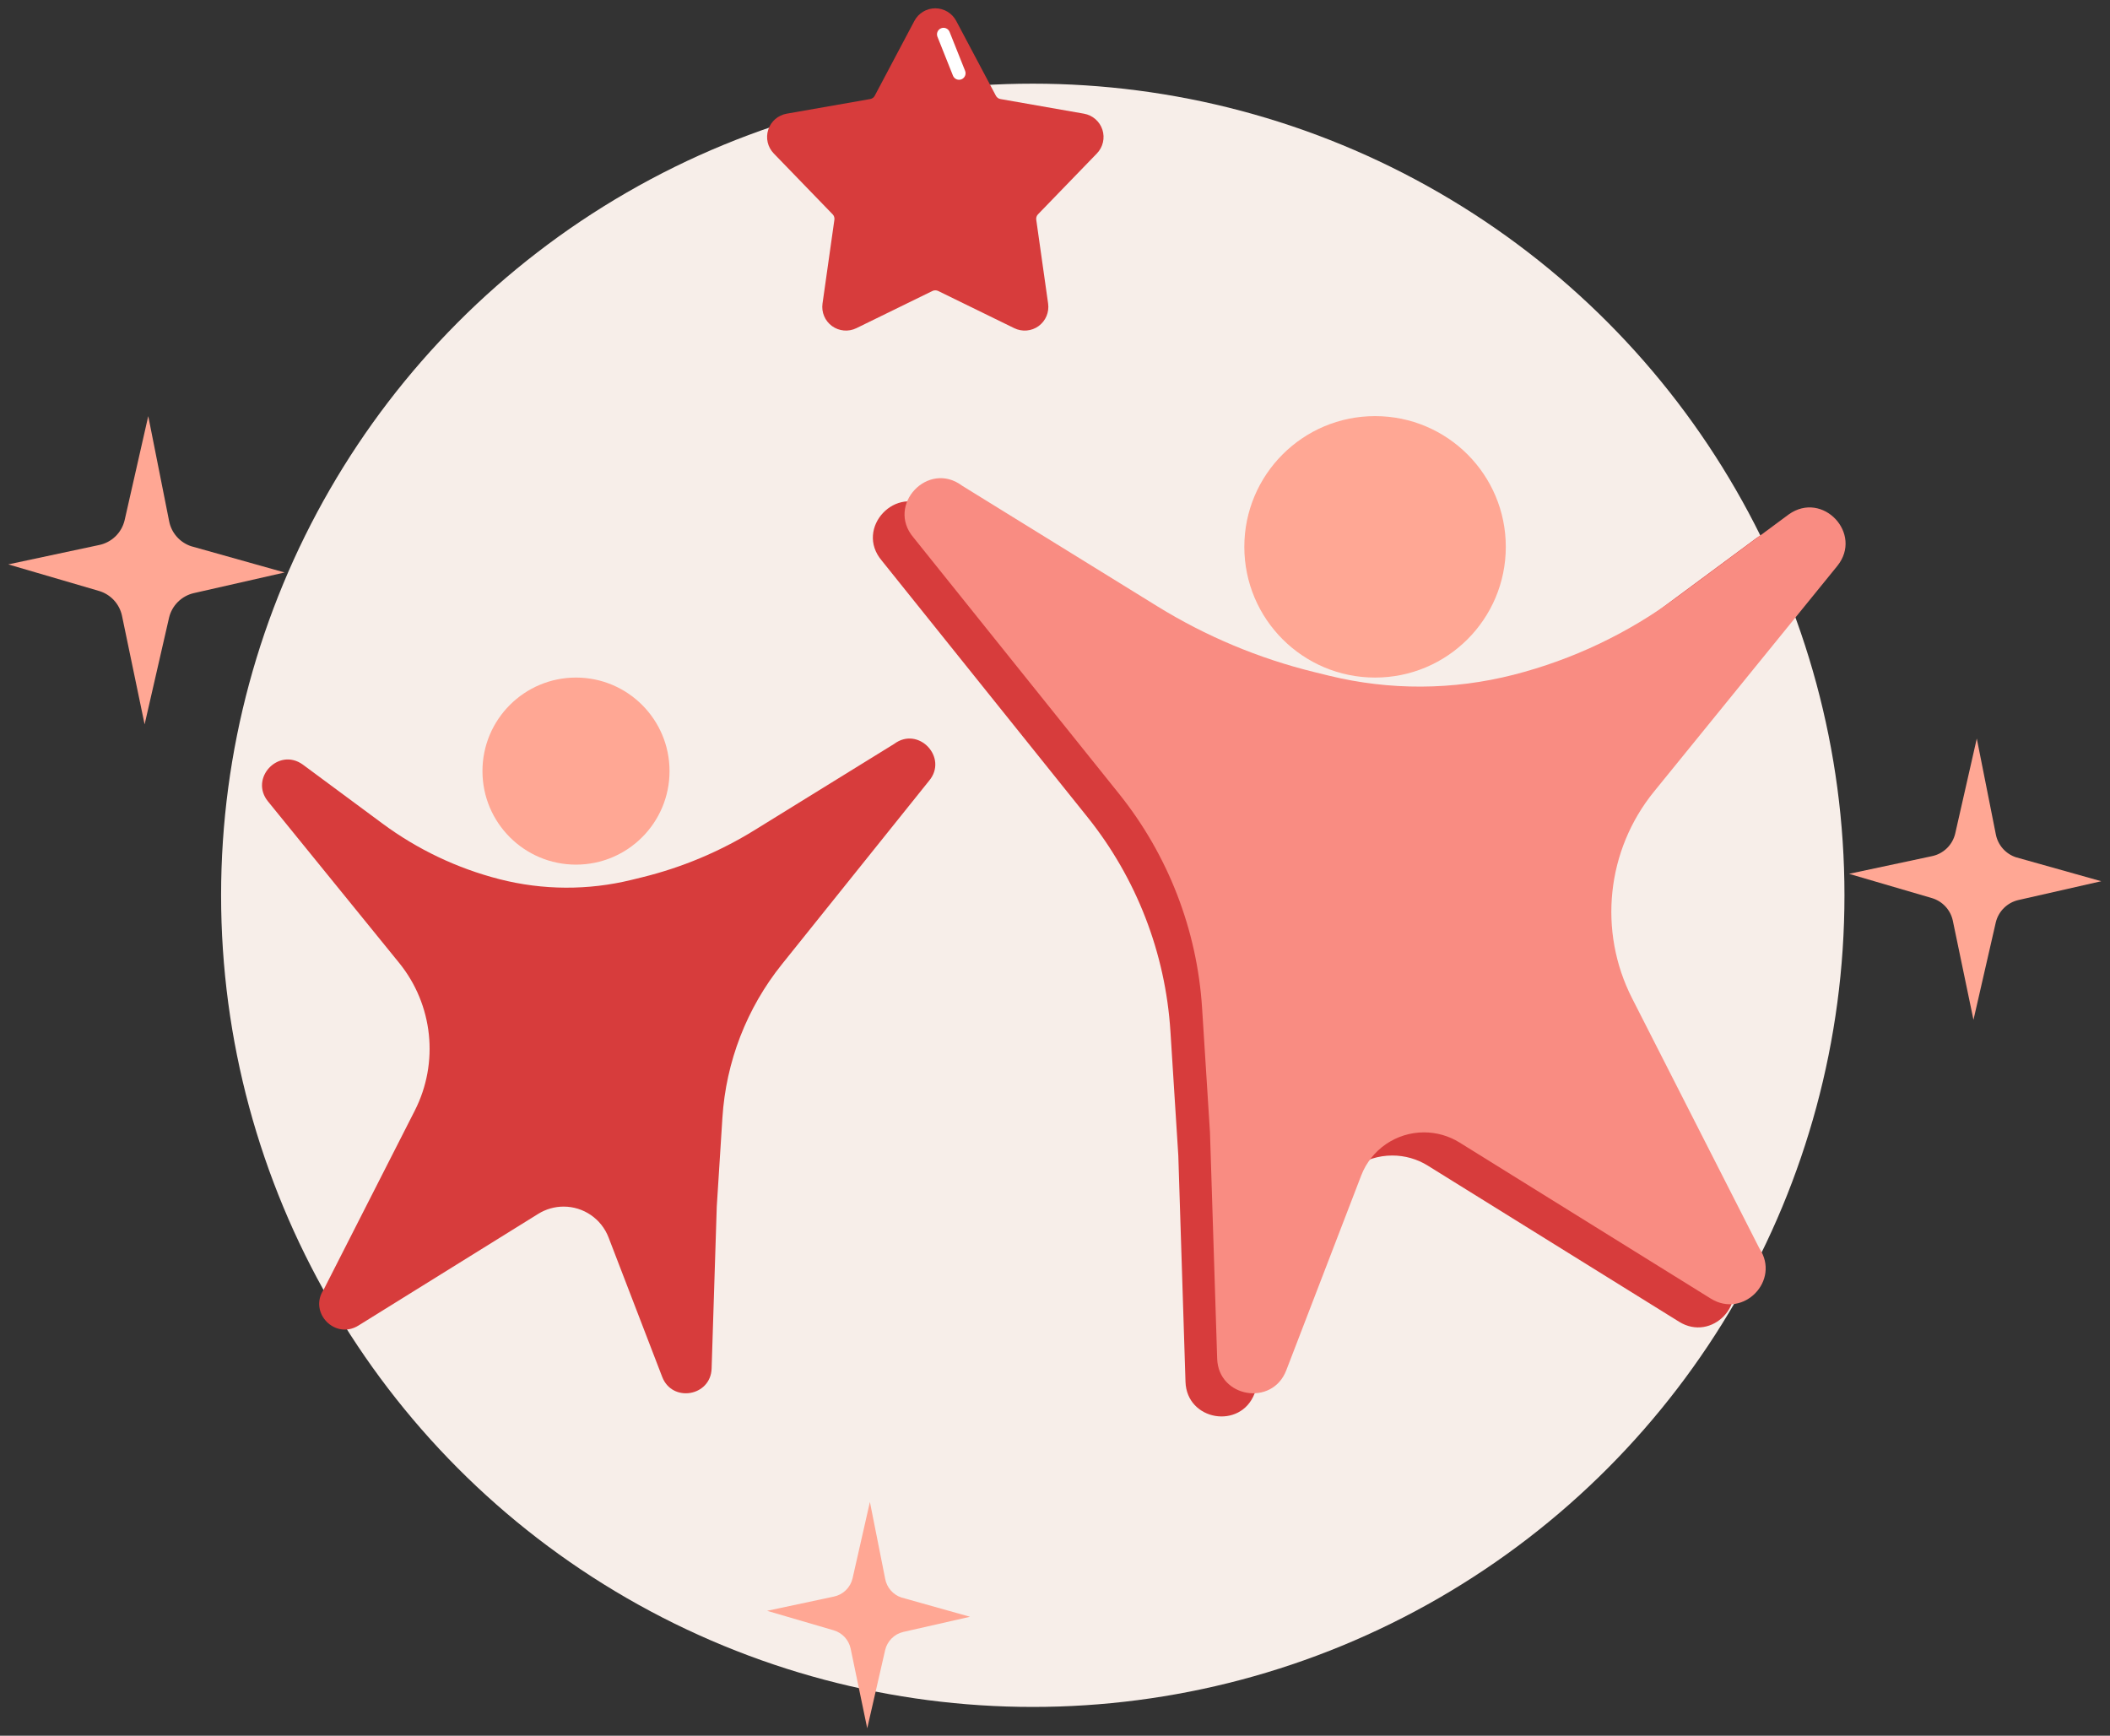 <svg width="203" height="167" viewBox="0 0 203 167" fill="none" xmlns="http://www.w3.org/2000/svg">
<rect x="0" y="0" width="203" height="167" fill="#333333" stroke="none"/>
<circle cx="99.362" cy="86.141" r="78.091" fill="#F7EEE9"/>
<path d="M185.859 82.377L177.892 84.075L185.874 86.412C186.37 86.56 186.818 86.839 187.17 87.22C187.522 87.6 187.766 88.067 187.876 88.574L189.865 98.123L192.012 88.748C192.138 88.225 192.407 87.747 192.789 87.368C193.171 86.988 193.651 86.722 194.175 86.6L202.157 84.786L193.943 82.479C193.452 82.314 193.015 82.022 192.675 81.631C192.336 81.241 192.107 80.767 192.012 80.258L190.184 71.057L188.108 80.2C187.981 80.74 187.701 81.232 187.302 81.618C186.904 82.004 186.403 82.267 185.859 82.377Z" fill="#FFA794"/>
<path d="M9.524 52.441L0.793 54.302L9.54 56.862C10.084 57.025 10.574 57.331 10.96 57.748C11.346 58.164 11.613 58.677 11.734 59.232L13.913 69.696L16.267 59.422C16.405 58.849 16.699 58.325 17.118 57.91C17.536 57.494 18.062 57.203 18.636 57.069L27.383 55.081L18.382 52.552C17.845 52.372 17.365 52.051 16.993 51.623C16.621 51.196 16.37 50.676 16.267 50.119L14.263 40.036L11.989 50.055C11.849 50.647 11.542 51.186 11.105 51.609C10.668 52.032 10.12 52.32 9.524 52.441Z" fill="#FFA794"/>
<path d="M80.212 153.618L73.801 154.984L80.224 156.864C80.623 156.984 80.983 157.209 81.267 157.515C81.55 157.821 81.746 158.197 81.835 158.604L83.435 166.288L85.163 158.745C85.264 158.324 85.481 157.939 85.788 157.634C86.095 157.328 86.481 157.115 86.903 157.016L93.326 155.557L86.716 153.7C86.322 153.568 85.97 153.332 85.697 153.018C85.424 152.704 85.239 152.322 85.163 151.913L83.692 144.51L82.022 151.867C81.919 152.301 81.694 152.697 81.373 153.007C81.052 153.318 80.65 153.53 80.212 153.618Z" fill="#FFA794"/>
<path d="M113.363 111.177L112.605 99.227C112.127 91.692 109.336 84.488 104.612 78.599L84.834 53.939C82.181 50.816 86.235 46.504 89.515 48.96L108.298 60.561C112.966 63.445 118.058 65.58 123.387 66.888L124.8 67.235C130.643 68.67 136.75 68.64 142.578 67.148C148.262 65.694 153.61 63.151 158.325 59.659L169.04 51.726C172.3 49.395 176.236 53.58 173.708 56.691L156.082 78.393C151.51 84.021 150.684 91.814 153.973 98.275L166.226 122.347C168.274 125.424 164.688 129.124 161.549 127.174L137.369 112.152C136.344 111.515 135.161 111.177 133.954 111.177C131.276 111.177 128.875 112.826 127.914 115.326L120.702 134.075C119.356 137.576 114.173 136.699 114.055 132.95L113.363 111.177Z" fill="#D73C3C"/>
<path d="M116.41 108.95L115.652 96.999C115.174 89.464 112.383 82.26 107.659 76.371L87.881 51.711C85.228 48.588 89.283 44.276 92.563 46.732L111.345 58.334C116.014 61.218 121.105 63.353 126.435 64.661L127.847 65.008C133.69 66.442 139.797 66.412 145.626 64.921C151.31 63.466 156.657 60.923 161.372 57.432L172.087 49.498C175.347 47.167 179.283 51.352 176.755 54.464L159.129 76.165C154.558 81.793 153.731 89.586 157.02 96.048L169.273 120.12C171.322 123.196 167.735 126.897 164.596 124.946L140.416 109.924C139.391 109.287 138.208 108.95 137.001 108.95C134.324 108.95 131.922 110.599 130.961 113.098L123.749 131.848C122.404 135.348 117.221 134.471 117.102 130.722L116.41 108.95Z" fill="#F98C82"/>
<circle cx="132.293" cy="52.614" r="12.578" fill="#FFA794"/>
<path d="M68.959 116.093L69.502 107.542C69.844 102.151 71.841 96.997 75.221 92.783L89.371 75.139C91.27 72.905 88.369 69.82 86.022 71.577L72.584 79.878C69.243 81.941 65.6 83.469 61.787 84.405L60.776 84.653C56.596 85.679 52.227 85.658 48.056 84.591C43.99 83.55 40.163 81.73 36.79 79.232L29.123 73.556C26.791 71.888 23.975 74.883 25.784 77.109L38.395 92.636C41.666 96.662 42.257 102.238 39.904 106.861L31.137 124.084C29.671 126.286 32.237 128.933 34.483 127.538L51.784 116.79C52.517 116.334 53.363 116.093 54.227 116.093C56.143 116.093 57.861 117.272 58.549 119.06L63.709 132.476C64.671 134.98 68.379 134.353 68.464 131.67L68.959 116.093Z" fill="#D73C3C"/>
<circle cx="8.999" cy="8.999" r="8.999" transform="matrix(-1 0 0 1 64.415 65.192)" fill="#FFA794"/>
<path fill-rule="evenodd" clip-rule="evenodd" d="M87.971 2.012C88.365 1.267 89.14 0.8 89.982 0.8C90.824 0.8 91.6 1.267 91.996 2.012L95.814 9.213C95.857 9.297 95.922 9.368 95.998 9.423C96.075 9.478 96.163 9.516 96.256 9.53L104.285 10.938C105.115 11.083 105.797 11.675 106.06 12.476C106.32 13.278 106.117 14.158 105.53 14.764L99.862 20.623C99.798 20.692 99.748 20.773 99.719 20.861C99.691 20.952 99.681 21.045 99.696 21.14L100.838 29.21C100.955 30.045 100.604 30.877 99.922 31.374C99.24 31.87 98.341 31.946 97.582 31.576L90.261 27.996C90.171 27.955 90.078 27.934 89.982 27.934C89.887 27.934 89.794 27.955 89.71 27.996L82.389 31.576C81.631 31.946 80.732 31.867 80.049 31.374C79.367 30.877 79.014 30.047 79.133 29.21L80.276 21.14C80.29 21.047 80.281 20.952 80.252 20.861C80.224 20.77 80.176 20.689 80.109 20.623L74.441 14.764C73.854 14.158 73.652 13.278 73.912 12.476C74.172 11.675 74.854 11.083 75.686 10.938L83.716 9.53C83.809 9.514 83.897 9.476 83.973 9.423C84.05 9.368 84.112 9.297 84.157 9.213L87.971 2.012Z" fill="#D73C3C"/>
<path d="M90.191 3.537C90.063 3.214 90.22 2.848 90.543 2.72C90.865 2.591 91.231 2.748 91.359 3.071L92.852 6.815C92.98 7.137 92.823 7.503 92.501 7.632C92.178 7.76 91.812 7.603 91.684 7.28L90.191 3.537Z" fill="white"/>
</svg>

